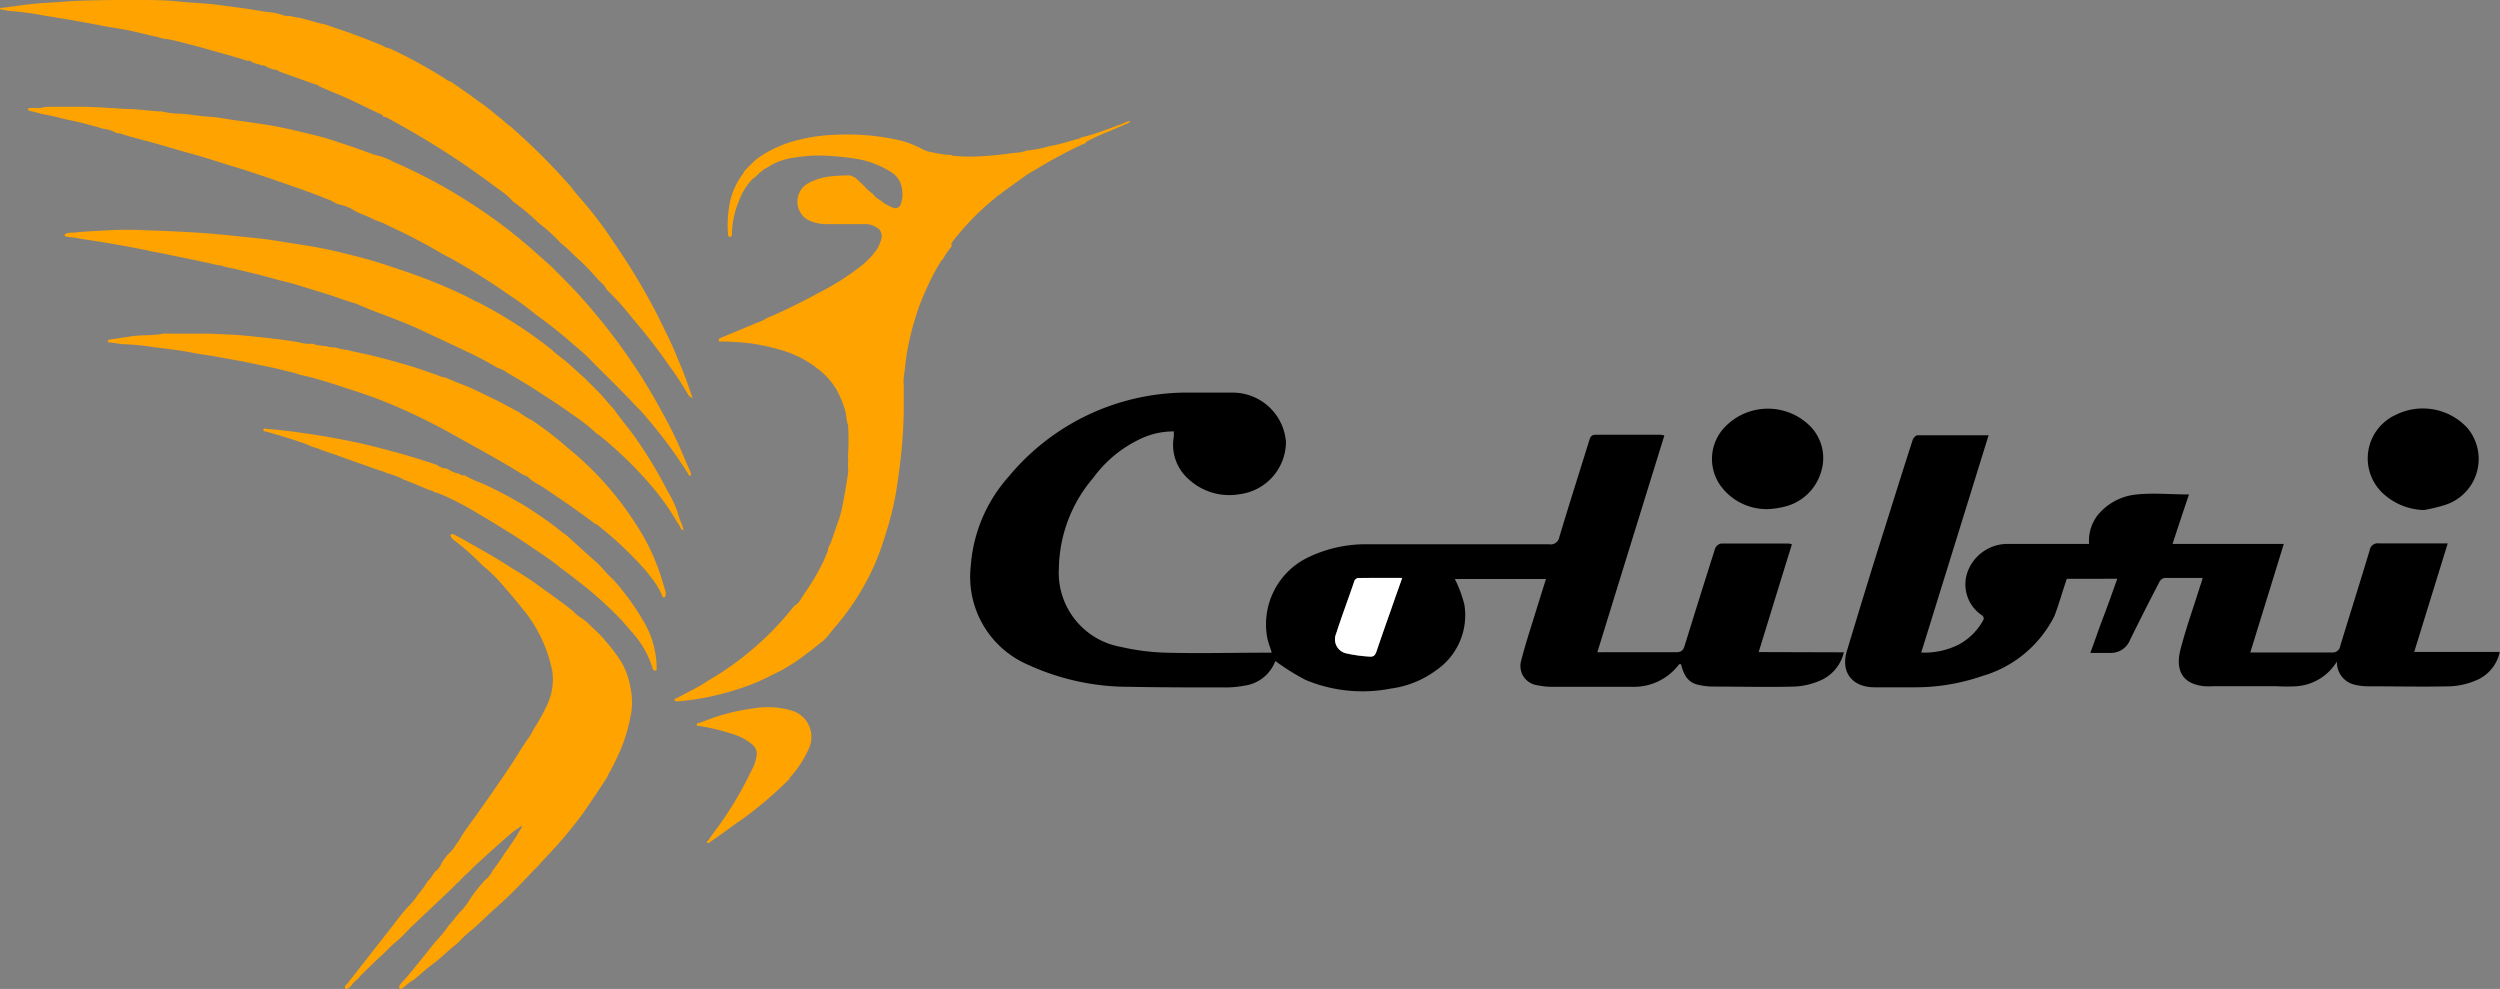 <svg xmlns="http://www.w3.org/2000/svg" viewBox="0 0 202.24 80"><rect x="0" y="0" width="202.24" height="80" fill="#808080" stroke="none"/><defs><style>.cls-1,.cls-2,.cls-3{fill-rule:evenodd;}.cls-2{fill:#fff;}.cls-3{fill:#fea300;}</style></defs><g id="Camada_2" data-name="Camada 2"><g id="Camada_1-2" data-name="Camada 1"><path class="cls-1" d="M149.16,52.77a3.3,3.3,0,0,1-2,2.32,5.75,5.75,0,0,1-2,.45c-2.21.06-4.43,0-6.64,0a5.38,5.38,0,0,1-1.13-.14c-.76-.17-1.16-.67-1.4-1.67,0,0-.12,0-.15,0A4.58,4.58,0,0,1,132,55.56c-2.15,0-4.31,0-6.47,0a5.84,5.84,0,0,1-1.18-.13,1.57,1.57,0,0,1-1.29-2c.35-1.37.8-2.71,1.21-4.06.26-.83.52-1.65.79-2.53h-7.37a10.08,10.08,0,0,1,.77,2.06,5.39,5.39,0,0,1-2.25,5.3,7.89,7.89,0,0,1-3.69,1.5,11.94,11.94,0,0,1-6.89-.69,18.17,18.17,0,0,1-2.46-1.54c0-.07,0,0,0,0a3.11,3.11,0,0,1-2.52,2,8.13,8.13,0,0,1-1.64.14c-2.55,0-5.11,0-7.66-.05a19.5,19.5,0,0,1-8.13-1.76,7.74,7.74,0,0,1-4.69-8,12.18,12.18,0,0,1,3.09-7.27,18.74,18.74,0,0,1,14.69-6.77c1.15,0,2.31,0,3.46,0a4.33,4.33,0,0,1,4.26,4,4.29,4.29,0,0,1-3.75,4.22,4.85,4.85,0,0,1-4.14-1.23,3.69,3.69,0,0,1-1.18-3.44c0-.11,0-.23,0-.41a6.2,6.2,0,0,0-2.43.48,10,10,0,0,0-4.11,3.3,11.51,11.51,0,0,0-2.76,7.27,6.09,6.09,0,0,0,5.06,6.39,18.1,18.1,0,0,0,3.59.46c2.72.07,5.45,0,8.18,0l.39,0c-.12-.41-.27-.77-.35-1.14a6,6,0,0,1,3.21-6.53,10.7,10.7,0,0,1,4.93-1.1q7.33,0,14.65,0a.71.71,0,0,0,.83-.61c.78-2.6,1.61-5.19,2.41-7.78.08-.27.16-.47.52-.47,1.76,0,3.52,0,5.28,0a1.8,1.8,0,0,1,.28.06c-1.81,5.84-3.61,11.66-5.42,17.53a3.12,3.12,0,0,0,.4,0c2,0,4,0,6,0,.41,0,.55-.17.66-.52q1.22-3.95,2.47-7.88a.65.65,0,0,1,.48-.39c1.82,0,3.64,0,5.45,0a1.42,1.42,0,0,1,.28.06c-.9,2.89-1.78,5.77-2.69,8.72Zm-35.73-6c-1.26,0-2.43,0-3.59,0-.1,0-.25.17-.29.28-.5,1.4-1,2.8-1.46,4.22a1.16,1.16,0,0,0,.86,1.6,11.16,11.16,0,0,0,1.84.25c.32,0,.46-.11.56-.41.39-1.16.8-2.32,1.21-3.48C112.83,48.43,113.12,47.64,113.43,46.75Z"/><path class="cls-1" d="M178.19,46.75c-1.08,0-2.08,0-3.09,0a.63.63,0,0,0-.4.3c-.81,1.56-1.61,3.13-2.38,4.7a1.68,1.68,0,0,1-1.65,1.07H169.1c.39-1.07.73-2.06,1.09-3s.71-1.94,1.09-3H167.2c-.35,1-.62,2-1,3a9.47,9.47,0,0,1-5.85,4.87,16.68,16.68,0,0,1-5.57.91h-3.12c-1.81,0-2.77-1.2-2.26-2.92,1-3.31,2-6.6,3.05-9.9.75-2.39,1.5-4.78,2.27-7.17.05-.17.26-.4.4-.4,1.89,0,3.78,0,5.75,0l-5.45,17.58a6.19,6.19,0,0,0,3-.63,4.89,4.89,0,0,0,1.94-1.86c.15-.23.18-.38-.08-.56a3,3,0,0,1-1.1-3.51A3.45,3.45,0,0,1,162.39,44H169a3.37,3.37,0,0,1,.69-2.32A4.62,4.62,0,0,1,172.85,40c1.38-.14,2.78,0,4.23,0-.43,1.27-.87,2.59-1.33,4h9c-.92,3-1.8,5.83-2.71,8.78.23,0,.41,0,.58,0,2,0,4,0,6,0a.62.62,0,0,0,.7-.54c.79-2.58,1.6-5.15,2.38-7.73a.65.65,0,0,1,.76-.55c1.81,0,3.63,0,5.55,0-.91,2.95-1.8,5.82-2.71,8.78h6.92a3.21,3.21,0,0,1-1.94,2.31,6,6,0,0,1-2.08.47c-2.21.05-4.43,0-6.64,0a4.71,4.71,0,0,1-1.12-.14,1.85,1.85,0,0,1-1.39-1.87,4.18,4.18,0,0,1-3.21,2,13.79,13.79,0,0,1-1.7,0h-5.11a6,6,0,0,1-.74,0c-1.88-.2-2.3-1.45-1.89-3,.45-1.73,1.06-3.42,1.59-5.13C178.07,47.2,178.11,47,178.19,46.75Z"/><path class="cls-1" d="M196.09,41.26A5.05,5.05,0,0,1,193,40.11a3.87,3.87,0,0,1,.85-6.57,4.9,4.9,0,0,1,5.75,1.08,3.9,3.9,0,0,1-1.75,6.21A13.12,13.12,0,0,1,196.09,41.26Z"/><path class="cls-1" d="M143.16,41.18a4.62,4.62,0,0,1-3.87-1.75,3.72,3.72,0,0,1,.36-5,4.83,4.83,0,0,1,6.74,0,3.68,3.68,0,0,1,.92,3.77,4.08,4.08,0,0,1-3,2.8A7.12,7.12,0,0,1,143.16,41.18Z"/><path class="cls-2" d="M113.43,46.75c-.31.89-.6,1.68-.87,2.47-.41,1.16-.82,2.32-1.21,3.48-.1.3-.24.46-.56.41a11.16,11.16,0,0,1-1.84-.25,1.16,1.16,0,0,1-.86-1.6c.45-1.42,1-2.82,1.46-4.22,0-.11.19-.27.29-.28C111,46.74,112.17,46.75,113.43,46.75Z"/><path class="cls-3" d="M32.47,80h-.13c-.15-.28.11-.4.21-.58.41-.42.77-.87,1.13-1.32.52-.62,1-1.24,1.52-1.89a11.34,11.34,0,0,0,1.12-1.37c.33-.33.57-.73.9-1.06a5.88,5.88,0,0,0,.88-1.17,15.5,15.5,0,0,1,1.13-1.41,2,2,0,0,0,.61-.76,16.31,16.31,0,0,0,1-1.43,20.7,20.7,0,0,0,1.44-2.23,5.51,5.51,0,0,0-1,.7c-1,.86-2,1.77-3,2.69-.34.39-.77.71-1.11,1.11a4.42,4.42,0,0,0-.54.52l-.07.07-3.17,3c-.45.42-.84.9-1.32,1.29s-.79.76-1.2,1.13-1.06,1-1.61,1.55a1.7,1.7,0,0,0-.22.24c-.07.07-.14.15-.22.22a1.67,1.67,0,0,0-.32.33.8.8,0,0,1-.15.17,2.1,2.1,0,0,1-.33.26A.13.13,0,0,1,28,80h-.05c-.11-.18,0-.3.13-.41,1.17-1.48,2.35-3,3.5-4.46.44-.57.87-1.16,1.36-1.7a6.29,6.29,0,0,0,.87-1.06,7,7,0,0,0,.79-1.09l.07-.07c.26-.21.35-.57.63-.78a1.52,1.52,0,0,0,.42-.6,5.59,5.59,0,0,1,.5-.7,2.88,2.88,0,0,0,.65-.78,3.85,3.85,0,0,0,.43-.65c.27-.46.61-.88.91-1.32.1-.15.22-.28.31-.43.92-1.27,1.81-2.57,2.69-3.87.54-.8,1-1.63,1.59-2.44a4.89,4.89,0,0,0,.36-.63,16.3,16.3,0,0,0,1.15-2.09,4.87,4.87,0,0,0,.38-2.56,11.36,11.36,0,0,0-2.39-5.08q-.8-1-1.68-2A12.53,12.53,0,0,0,39,45.71,19.63,19.63,0,0,0,37,43.91c-.18-.17-.43-.27-.53-.52s.17-.2.3-.13c.4.21.79.43,1.18.65,1.17.66,2.34,1.31,3.46,2.06.61.34,1.19.73,1.77,1.12,1,.73,2.08,1.48,3.09,2.27l.1.09a3.54,3.54,0,0,0,.74.6,3.28,3.28,0,0,1,.43.33c.46.48,1,.91,1.4,1.42a13.79,13.79,0,0,1,1.28,1.68A6.14,6.14,0,0,1,51,55.6,5.74,5.74,0,0,1,51,58a13.9,13.9,0,0,1-.8,2.67c-.27.59-.54,1.17-.85,1.74a1.5,1.5,0,0,0-.2.4c-.62,1-1.32,2-2,3-.49.67-1,1.29-1.54,1.95l-.16.18c-.56.65-1.16,1.27-1.74,1.9a4.1,4.1,0,0,1-.5.52c-1,1.08-2,2.12-3.13,3.11-.62.55-1.2,1.14-1.83,1.69a8.83,8.83,0,0,0-1,.9,4,4,0,0,1-.53.48c-.47.38-.91.8-1.37,1.19-.65.47-1.25,1-1.85,1.52C33.08,79.45,32.83,79.77,32.47,80Z"/><path class="cls-3" d="M45.94,36.24a25.62,25.62,0,0,1,5.55,6.24,16.31,16.31,0,0,1,1.7,3.36c.27.68.45,1.38.67,2.08,0,.15,0,.3-.11.41a.14.14,0,0,1-.17-.1,5.85,5.85,0,0,0-1-1.63,6.85,6.85,0,0,0-.59-.72,30.06,30.06,0,0,0-3.59-3.36,1.35,1.35,0,0,0-.33-.19c-1.3-1-2.65-1.91-4-2.82-.4-.27-.84-.47-1.22-.78a.76.76,0,0,0-.47-.29c-1.78-1.1-3.61-2.11-5.44-3.12a50.37,50.37,0,0,0-4.82-2.41,38.33,38.33,0,0,0-3.62-1.35c-.85-.27-1.7-.57-2.56-.81a15,15,0,0,0-1.6-.41,4.19,4.19,0,0,1-.46-.16c-.65-.14-1.29-.33-1.95-.46l-2-.42c-.78-.16-1.56-.28-2.34-.43s-1.27-.19-1.9-.31c-1-.21-2.09-.33-3.14-.46a21.21,21.21,0,0,0-2.4-.25c-.41,0-.82-.11-1.24-.14-.07,0-.18,0-.19-.11s.1-.11.17-.13c.53-.09,1.05-.15,1.57-.24.92-.16,1.84-.06,2.75-.24a2.42,2.42,0,0,1,.38,0c1.12,0,2.24,0,3.36,0,.94.05,1.89.07,2.83.16,1.47.14,3,.3,4.41.54a3.43,3.43,0,0,0,.79.13,1.84,1.84,0,0,1,.4,0,1,1,0,0,0,.39.12.32.32,0,0,1,.14,0,2.63,2.63,0,0,0,.39.06l.09,0a2,2,0,0,0,.6.1c.25,0,.48.14.73.15a2.14,2.14,0,0,0,.43.07c.63.18,1.28.28,1.92.44s1.18.29,1.76.46a40.37,40.37,0,0,1,4,1.3.32.32,0,0,0,.14,0c.52.21,1,.43,1.55.63.87.34,1.68.77,2.52,1.17.65.31,1.27.68,1.91,1a6.88,6.88,0,0,0,1.07.67A27,27,0,0,1,45.94,36.24Z"/><path class="cls-3" d="M37.18,38.33c.11.15.27.12.42.13A8.86,8.86,0,0,0,39,39.1a34.69,34.69,0,0,1,3.2,1.67,27.58,27.58,0,0,1,3.33,2.33l.24.15c.82.74,1.63,1.49,2.46,2.22.43.37.76.84,1.17,1.22l.25.24a19.62,19.62,0,0,1,2.32,3.18,7.47,7.47,0,0,1,1.15,4.09c-.18.12-.29,0-.33-.14A7.76,7.76,0,0,0,51,51c-.21-.26-.44-.49-.65-.76a30.79,30.79,0,0,0-3.76-3.36c-.4-.32-.82-.63-1.24-.94-.83-.69-1.75-1.26-2.63-1.87S40.94,42.92,40,42.34c-.37-.24-.75-.45-1.12-.67a25.91,25.91,0,0,0-2.53-1.38,10.07,10.07,0,0,0-1.07-.45l-.09,0a.86.86,0,0,0-.45-.19c-.67-.28-1.34-.57-2-.82a1.2,1.2,0,0,1-.3-.15,7.87,7.87,0,0,0-1.15-.41l-.24-.11c-.65-.19-1.28-.44-1.92-.66S27.72,37,27,36.74c-.47-.15-.94-.31-1.39-.5a3,3,0,0,1-.77-.29c-1.1-.39-2.22-.73-3.35-1.05-.09,0-.2,0-.18-.16s.12-.06.19-.05c1.44.1,2.86.31,4.29.53q1.59.26,3.18.6c1,.22,2.07.5,3.1.78.85.23,1.69.5,2.54.76.26.08.52.18.77.27a1.22,1.22,0,0,0,.7.27h.07A2.6,2.6,0,0,0,37.18,38.33Z"/><path class="cls-3" d="M13,9a8.2,8.2,0,0,0,1.29.19c.83,0,1.64.19,2.47.24s1.47.18,2.21.29c.92.13,1.84.25,2.76.4.62.1,1.23.23,1.85.37s1.37.32,2.05.49c.86.21,1.7.51,2.55.79s1.41.5,2.12.75a5.42,5.42,0,0,1,1.53.57c.93.4,1.84.84,2.73,1.3a42.94,42.94,0,0,1,4.18,2.48,40.65,40.65,0,0,1,4.66,3.62l1.24,1.1c.71.72,1.43,1.43,2.12,2.18a49.1,49.1,0,0,1,3.79,4.71,45.76,45.76,0,0,1,2.95,4.75,34.53,34.53,0,0,1,1.88,3.87c.14.36.32.71.47,1.07,0,.1.12.24,0,.31s-.15-.11-.2-.19a39.41,39.41,0,0,0-3.83-5.07,2.18,2.18,0,0,0-.22-.21l-.13-.14c-1.11-1.19-2.27-2.32-3.42-3.47a16.23,16.23,0,0,0-1.61-1.49,38.57,38.57,0,0,0-3.1-2.47,24.87,24.87,0,0,0-2.11-1.55c-1.54-1.08-3.13-2.08-4.77-3-.62-.3-1.2-.66-1.8-1-1-.54-2-1.07-3.06-1.54a6.64,6.64,0,0,0-1.26-.54c-.52-.31-1.12-.47-1.65-.76a3.4,3.4,0,0,0-1.18-.49,1.74,1.74,0,0,1-.62-.28c-1.16-.49-2.34-.91-3.53-1.32l-1.55-.54-2.14-.71L18,13.2c-.81-.26-1.62-.51-2.43-.74-1-.27-2-.58-3-.86s-1.93-.49-2.87-.81c-.13,0-.29,0-.4-.1a3.07,3.07,0,0,0-.94-.27c-.9-.27-1.8-.51-2.72-.7C5,9.6,4.42,9.4,3.8,9.3c-.47-.08-.93-.23-1.4-.34-.13,0-.13-.11-.11-.21a5.62,5.62,0,0,1,.92,0h0A3.47,3.47,0,0,1,4,8.64c.85,0,1.7,0,2.56,0,1.26,0,2.52.12,3.79.18.85,0,1.69.15,2.54.19Z"/><path class="cls-3" d="M54.88,41.65c.08.42.35.78.41,1.26-.32-.1-.26-.44-.46-.58a19.54,19.54,0,0,0-2.07-2.95,31.66,31.66,0,0,0-4.27-4.16,1.08,1.08,0,0,0-.18-.11,16.9,16.9,0,0,0-2.05-1.61c-.82-.6-1.69-1.15-2.54-1.71S41.91,30.66,41,30.13a2.17,2.17,0,0,0-.73-.36,27.72,27.72,0,0,0-2.64-1.39c-1.07-.52-2.14-1-3.23-1.52s-2.09-.92-3.16-1.32c-.84-.31-1.67-.64-2.5-1-.64-.17-1.26-.41-1.89-.62-.84-.28-1.7-.52-2.55-.79-.51-.17-1-.29-1.56-.42l-1.53-.42c-.65-.17-1.31-.31-2-.49-.38-.1-.79-.14-1.17-.27a1.32,1.32,0,0,0-.44-.08c-1.56-.37-3.14-.67-4.71-1-.34-.07-.7-.11-1-.2-1.74-.35-3.48-.66-5.24-.91a10.24,10.24,0,0,0-1.13-.17c-.14,0-.28,0-.29-.23a1.58,1.58,0,0,1,.74-.12c.86-.11,1.72-.12,2.59-.18,1.15-.07,2.3-.07,3.46,0q2.19.06,4.38.21c1.47.1,2.93.28,4.4.42,1.12.11,2.23.33,3.35.49a38.51,38.51,0,0,1,3.82.76c1.18.29,2.35.6,3.51,1,1.39.45,2.76.93,4.1,1.49,1,.42,2,.86,2.92,1.38.07,0,.16.06.25.1a36.23,36.23,0,0,1,5.9,3.81c.37.38.81.66,1.21,1s.94.86,1.43,1.28l1,1c.47.46.87,1,1.32,1.46l.06.07c.54.79,1.17,1.5,1.72,2.28a35.53,35.53,0,0,1,2.39,3.91l.25.48A8.05,8.05,0,0,1,54.88,41.65Z"/><path class="cls-3" d="M77,19.92A5.6,5.6,0,0,0,76.26,21h-.05A15.5,15.5,0,0,0,75,23.25a17.76,17.76,0,0,0-1,2.62,23,23,0,0,0-.6,2.48c-.13.72-.18,1.46-.29,2.18a3.18,3.18,0,0,0,0,.62c0,.67,0,1.34,0,2a38.63,38.63,0,0,1-.29,4.29c-.11.94-.24,1.87-.41,2.8a24.6,24.6,0,0,1-.63,2.53c-.24.76-.47,1.54-.77,2.27a16.39,16.39,0,0,1-1.06,2.24,20,20,0,0,1-2.46,3.52c-.18.21-.35.43-.52.65l-.34.36c-.44.33-.85.7-1.29,1a15.17,15.17,0,0,1-2.13,1.42c-.78.39-1.56.8-2.38,1.12a22.23,22.23,0,0,1-3.36,1,21.75,21.75,0,0,1-2.53.38h-.2c-.07,0-.15,0-.17-.07s0-.12.11-.15l1.27-.67a10.51,10.51,0,0,0,1.3-.76A24.39,24.39,0,0,0,64.26,49c.4-.19.55-.6.78-.93a18.77,18.77,0,0,0,1.56-2.63c.14-.29.25-.59.37-.88,0-.28.16-.46.25-.69.21-.59.41-1.19.62-1.78s.32-1.21.44-1.83.21-1.28.32-1.92a2.73,2.73,0,0,0,0-.57c0-.13,0-.25,0-.38a1.71,1.71,0,0,0,0-.45.49.49,0,0,1,0-.11,18.36,18.36,0,0,0,0-2.46c-.15-.39-.12-.81-.24-1.2a9.53,9.53,0,0,0-.58-1.45,5.75,5.75,0,0,0-1.58-1.85c-.08-.07-.19-.1-.24-.19a8.84,8.84,0,0,0-2.44-1.26,17.29,17.29,0,0,0-2.58-.61c-.7-.11-1.39-.13-2.08-.18h-.56c-.07,0-.15,0-.16-.09a.17.17,0,0,1,.12-.19l3-1.25a3.12,3.12,0,0,0,.74-.35c1-.42,1.89-.85,2.82-1.32.66-.33,1.31-.69,2-1.05a20.47,20.47,0,0,0,2.57-1.66,6.69,6.69,0,0,0,1.53-1.52h0a3.37,3.37,0,0,0,.37-.85.86.86,0,0,0-.17-.8,1.72,1.72,0,0,0-1.2-.42c-1,0-2,0-3.06,0a3.28,3.28,0,0,1-1.59-.39,1.71,1.71,0,0,1,0-2.85,4.78,4.78,0,0,1,2-.63,14.08,14.08,0,0,1,1.45-.07c.17,0,.27.12.42.15a9.94,9.94,0,0,1,.94.9,4.06,4.06,0,0,0,.55.46c.18.31.53.43.78.65a3.2,3.2,0,0,0,.79.43.46.46,0,0,0,.68-.31,2.16,2.16,0,0,0,.1-1.07A1.86,1.86,0,0,0,72,13.87a7.49,7.49,0,0,0-2.59-1,22.74,22.74,0,0,0-2.33-.26,11.94,11.94,0,0,0-2.74.13,5.11,5.11,0,0,0-2.28.82c-.11.08-.27.09-.34.22-.32.19-.53.51-.84.7a5,5,0,0,0-1.1,1.77,7.27,7.27,0,0,0-.57,2.68c0,.11,0,.22-.15.23s-.17-.11-.17-.24a9.28,9.28,0,0,1,.21-2.78,5.83,5.83,0,0,1,1-2.08,1.51,1.51,0,0,0,.09-.18,13.58,13.58,0,0,1,1-1,6.9,6.9,0,0,1,.63-.42h0a9.55,9.55,0,0,1,2.89-1.17,13.59,13.59,0,0,1,2.77-.38,19,19,0,0,1,5.42.47,7.73,7.73,0,0,1,1.74.7,2.44,2.44,0,0,0,.75.24,10.39,10.39,0,0,0,1.36.21h.06c.07,0,.15,0,.22.06a13.41,13.41,0,0,0,1.55.08,25.87,25.87,0,0,0,3.4-.3,3.32,3.32,0,0,0,1.08-.19h0a9.1,9.1,0,0,0,1.8-.35h0c.83-.13,1.62-.41,2.42-.61a.29.29,0,0,0,.15-.09h0a16,16,0,0,0,2-.62c.46-.15.9-.35,1.36-.49h0a1.49,1.49,0,0,1,.49-.2h0s.11,0,.13,0,0,.09-.07.11l-1.63.7a16.84,16.84,0,0,0-1.83.84c-.08.16-.26.19-.4.25-1.15.54-2.27,1.14-3.36,1.79-.32.2-.65.38-1,.59l-1.92,1.38a4,4,0,0,0-.31.27c-.13,0-.21.13-.31.21a20.9,20.9,0,0,0-3.62,3.72A1,1,0,0,0,77,19.92Z"/><path class="cls-3" d="M46.49,20.69a10.35,10.35,0,0,0-1.1-1A14.7,14.7,0,0,0,43.53,18a16.23,16.23,0,0,0-2-1.67,5.88,5.88,0,0,0-1.16-1c-1.2-.89-2.41-1.77-3.66-2.59-1.77-1.17-3.6-2.24-5.46-3.25L31,9.44c-.05-.19-.24-.21-.37-.28C29.43,8.6,28.29,8,27.1,7.53c-.45-.19-.91-.37-1.35-.59-.06-.13-.2-.08-.29-.13l-2.81-1-.24-.14c-.1-.08-.24,0-.35-.07a2.43,2.43,0,0,1-.62-.27c-.11-.09-.24,0-.35-.07s-.54-.11-.76-.28-.24,0-.35-.07c-1-.32-2-.59-3-.87-.56-.16-1.12-.32-1.68-.46s-1.19-.32-1.8-.42c-.29,0-.58-.13-.87-.19-1-.22-2-.5-3.05-.66s-2.06-.38-3.1-.56-1.87-.33-2.8-.47a23.86,23.86,0,0,0-3-.4C.43.83.22.78,0,.76,0,.65.07.64.16.63,1.3.5,2.43.3,3.58.24S5.71.07,6.78.05C8.21,0,9.64,0,11.07,0c1.13,0,2.26,0,3.38.12s2.32.14,3.46.31l2,.27c.57.08,1.13.19,1.7.27a4.84,4.84,0,0,1,1.3.26c.25.12.53,0,.78.13h.13c.05.05.12,0,.18.06a1.33,1.33,0,0,1,.34.05c.64.14,1.25.37,1.89.49a4.39,4.39,0,0,1,.61.21c.61.2,1.23.4,1.83.63.77.28,1.53.58,2.29.9a1.47,1.47,0,0,0,.57.22A39.9,39.9,0,0,1,36,6.36a1.2,1.2,0,0,0,.46.24c.73.51,1.46,1,2.18,1.54a19,19,0,0,1,1.58,1.22c.39.28.72.63,1.12.91h0a52.06,52.06,0,0,1,4.87,4.87h0a9.48,9.48,0,0,0,.69.85,32.58,32.58,0,0,1,2.85,3.76,53.28,53.28,0,0,1,3.11,5.12c.42.78.79,1.58,1.18,2.36s.74,1.69,1.1,2.54c.21.51.39,1,.58,1.54l.3.87c-.16,0-.2-.13-.3-.17a26.22,26.22,0,0,0-1.66-2.53c-.9-1.3-1.88-2.54-2.9-3.74a23.13,23.13,0,0,0-2.1-2.33c-.14-.36-.47-.56-.71-.83A19.42,19.42,0,0,0,46.49,20.69Z"/><path class="cls-3" d="M57.6,58.1A16.33,16.33,0,0,1,61,57.3a6.86,6.86,0,0,1,3,.17,2.22,2.22,0,0,1,1.47,3A8.6,8.6,0,0,1,64,62.79c-.06.07-.14.12-.14.23a32.56,32.56,0,0,1-3.74,3.2c-.87.59-1.71,1.23-2.58,1.83-.05,0-.08.08-.14.11s-.13.06-.19,0,0-.11.05-.15.08-.08.11-.13.26-.37.39-.55a28.56,28.56,0,0,0,3-4.94A3.46,3.46,0,0,0,61.22,61a.92.92,0,0,0-.34-.75,4.33,4.33,0,0,0-1.59-.86,17,17,0,0,0-2.71-.66c-.09,0-.22,0-.22-.12s.13-.1.21-.13Z"/></g></g></svg>
